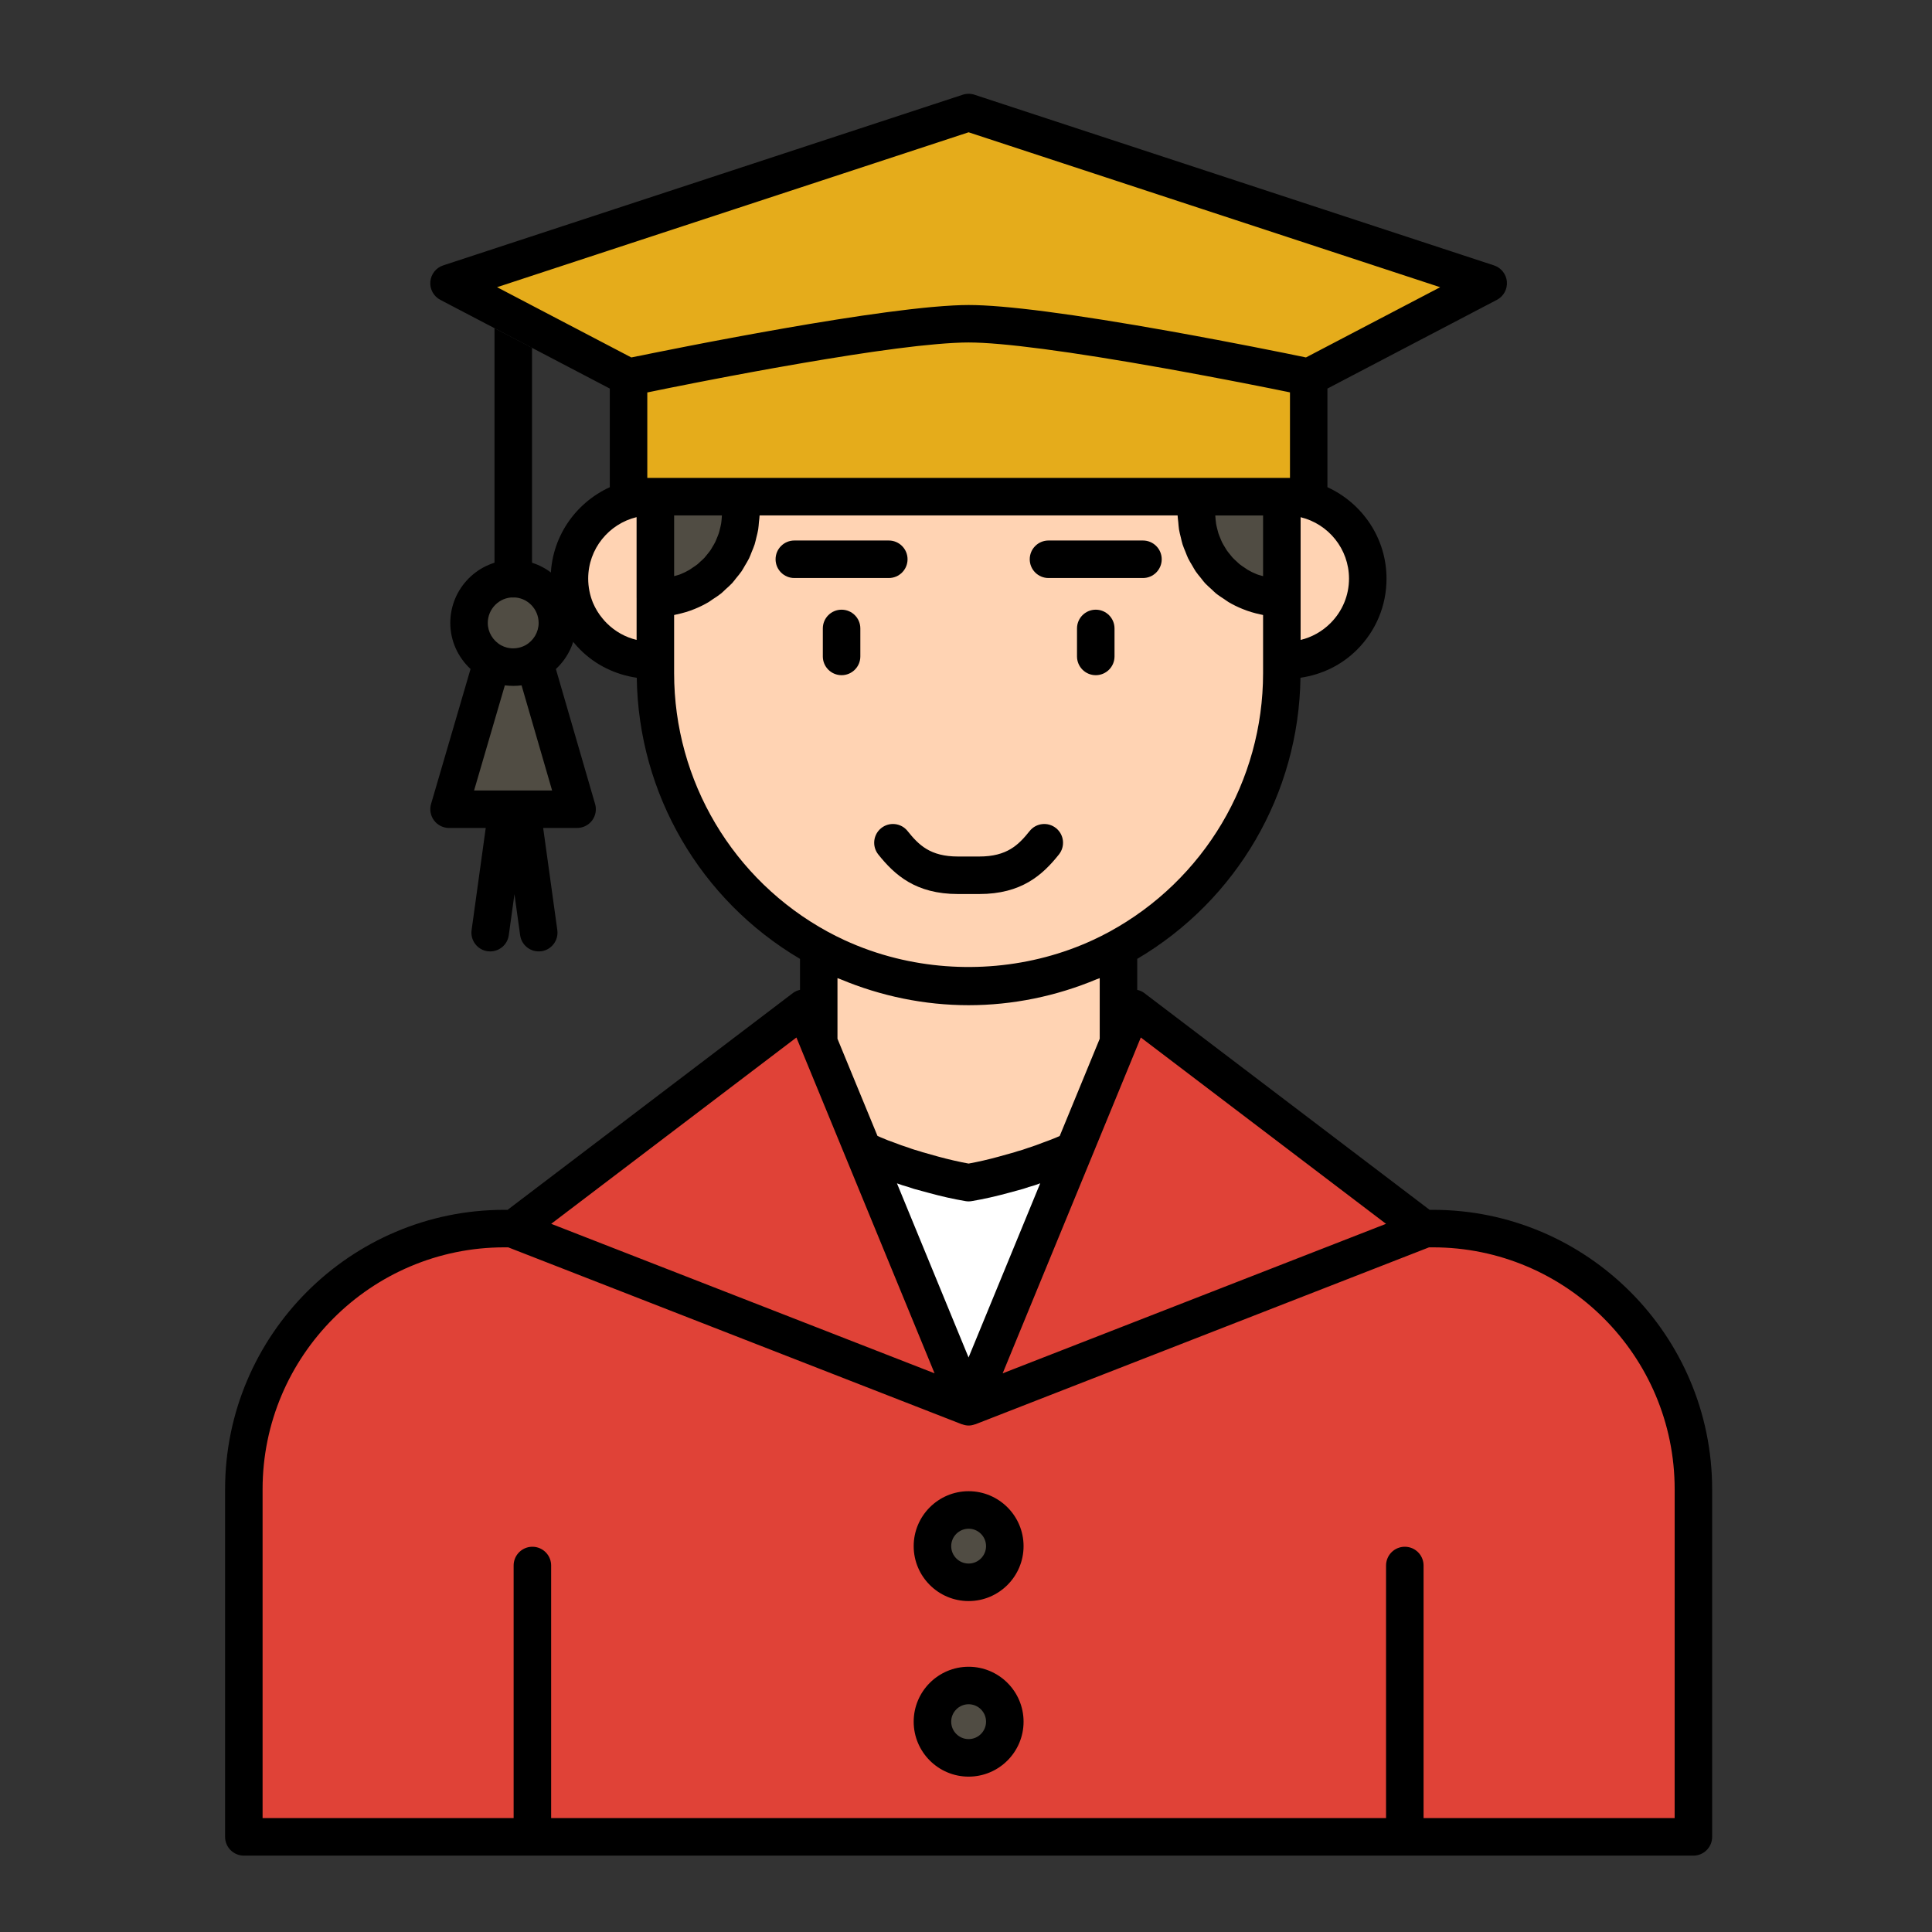 <svg width="103" height="103" viewBox="0 0 103 103" fill="none" xmlns="http://www.w3.org/2000/svg">
<rect x="0" y="0" width="103" height="103" fill="#333333" stroke="none"/>
<path d="M90.28 79.4V97.93H13V79.4C13 71.72 19.22 65.5 26.89 65.5H27.4L27.36 65.53L50.26 74.46L51.64 75L53.02 74.46L75.92 65.53L75.88 65.5H76.39C84.06 65.5 90.28 71.72 90.28 79.4Z" fill="#E04237"/>
<path d="M59.632 50.551V55.581L57.272 61.321C57.062 61.421 56.842 61.511 56.622 61.601C56.402 61.691 56.182 61.771 55.962 61.851C55.682 61.961 55.412 62.061 55.142 62.141C54.942 62.221 54.732 62.281 54.522 62.341C54.442 62.371 54.362 62.391 54.282 62.421C54.032 62.491 53.772 62.561 53.512 62.631C52.892 62.801 52.282 62.941 51.642 63.051C51.002 62.941 50.392 62.801 49.772 62.631C49.512 62.561 49.252 62.491 49.002 62.421C48.922 62.391 48.842 62.371 48.762 62.341C48.552 62.281 48.342 62.221 48.142 62.141C47.872 62.061 47.602 61.961 47.322 61.851C47.102 61.781 46.882 61.691 46.672 61.601C46.452 61.511 46.222 61.421 46.012 61.311L43.652 55.581V50.551C46.032 51.851 48.752 52.591 51.642 52.591C54.532 52.591 57.252 51.851 59.632 50.551Z" fill="#FFD3B3"/>
<path d="M28.383 83.461V97.91" stroke="black" stroke-width="2" stroke-linecap="round" stroke-linejoin="round"/>
<path d="M74.894 83.461V97.91" stroke="black" stroke-width="2" stroke-linecap="round" stroke-linejoin="round"/>
<path d="M69.772 20.112V26.482H33.512V20.112C33.922 20.022 47.122 17.262 51.642 17.262C53.902 17.262 58.332 17.952 62.252 18.652C66.162 19.352 69.562 20.062 69.772 20.112Z" fill="#E5AC1B" stroke="black" stroke-miterlimit="10"/>
<path d="M79.341 15.1L69.771 20.11C69.561 20.06 66.161 19.35 62.251 18.65C58.331 17.95 53.901 17.26 51.641 17.26C47.121 17.26 33.921 20.02 33.511 20.11L23.941 15.1L51.641 6L79.341 15.1Z" fill="#E5AC1B" stroke="black" stroke-linecap="round" stroke-linejoin="round"/>
<path d="M29.716 33.212C29.716 34.101 29.216 34.877 28.482 35.282C28.146 35.463 27.766 35.567 27.36 35.567C26.954 35.567 26.575 35.463 26.238 35.282C25.505 34.877 25.004 34.1 25.004 33.212C25.004 31.909 26.057 30.848 27.359 30.848C28.661 30.848 29.714 31.909 29.714 33.212H29.716Z" fill="#504C43"/>
<path d="M30.766 43.144H23.941L26.24 35.285C26.576 35.466 26.956 35.57 27.362 35.57C27.768 35.57 28.147 35.466 28.484 35.285L30.766 43.144Z" fill="#504C43"/>
<path d="M31.726 42.863L29.636 35.668C30.314 35.038 30.716 34.154 30.716 33.212C30.716 31.357 29.211 29.848 27.361 29.848C25.511 29.848 24.006 31.357 24.006 33.212C24.006 34.151 24.406 35.033 25.086 35.666L22.981 42.861C22.893 43.163 22.952 43.489 23.141 43.741C23.33 43.993 23.626 44.141 23.941 44.141H30.766C31.08 44.141 31.377 43.993 31.566 43.742C31.755 43.491 31.814 43.164 31.727 42.863H31.726ZM27.361 31.848C28.108 31.848 28.716 32.46 28.716 33.212C28.716 33.705 28.441 34.163 28.008 34.402C27.702 34.567 27.351 34.605 27.03 34.526C26.924 34.499 26.82 34.458 26.72 34.405C26.279 34.16 26.005 33.704 26.005 33.212C26.005 32.46 26.614 31.848 27.361 31.848ZM25.275 42.141L26.915 36.537C27.06 36.556 27.209 36.566 27.357 36.566H27.361H27.369C27.515 36.566 27.662 36.557 27.806 36.538L29.434 42.142H25.275V42.141Z" fill="black"/>
<path d="M68.341 31.881V35.891C68.341 42.221 64.821 47.721 59.631 50.55C57.251 51.85 54.531 52.59 51.641 52.59C48.751 52.59 46.031 51.85 43.651 50.55C38.461 47.721 34.941 42.221 34.941 35.891V31.881C35.551 31.881 36.131 31.761 36.661 31.541C38.331 30.87 39.501 29.23 39.501 27.32V26.48H63.781V27.32C63.781 29.23 64.951 30.87 66.621 31.541C67.151 31.761 67.731 31.881 68.341 31.881Z" fill="#FFD3B3"/>
<path d="M34.939 26.48V35.211H34.729C33.519 35.211 32.429 34.721 31.639 33.931C31.539 33.831 31.449 33.73 31.359 33.62C31.079 33.291 30.859 32.92 30.689 32.52C30.479 32.011 30.359 31.441 30.359 30.851C30.359 28.441 32.319 26.48 34.729 26.48H34.939Z" fill="#FFD3B3"/>
<path d="M72.92 30.851C72.92 32.06 72.43 33.141 71.64 33.931C70.85 34.721 69.76 35.211 68.55 35.211H68.34V26.48H68.55C70.96 26.48 72.92 28.441 72.92 30.851Z" fill="#FFD3B3"/>
<path d="M39.501 26.48V27.32C39.501 29.23 38.331 30.87 36.661 31.541C36.131 31.761 35.551 31.881 34.941 31.881V26.48H39.501Z" fill="#504C43"/>
<path d="M68.341 26.48V31.881C67.731 31.881 67.151 31.761 66.621 31.541C64.951 30.87 63.781 29.23 63.781 27.32V26.48H68.341Z" fill="#504C43"/>
<path d="M28.805 43.035C28.729 42.487 28.218 42.105 27.677 42.181C27.586 42.194 27.508 42.234 27.427 42.27C27.346 42.234 27.269 42.194 27.177 42.181C26.635 42.106 26.125 42.489 26.049 43.035L25.142 49.586C25.066 50.133 25.449 50.638 25.996 50.714C26.042 50.719 26.089 50.722 26.135 50.722C26.626 50.722 27.055 50.361 27.124 49.859L27.427 47.67L27.73 49.859C27.799 50.359 28.228 50.722 28.719 50.722C28.765 50.722 28.811 50.719 28.858 50.714C29.405 50.638 29.787 50.133 29.712 49.586L28.805 43.035Z" fill="black"/>
<path d="M57.272 61.319L55.552 65.499L51.642 74.999L47.732 65.499L46.012 61.309C46.222 61.419 46.452 61.509 46.672 61.599C46.882 61.689 47.102 61.779 47.322 61.849C47.602 61.959 47.872 62.059 48.142 62.139C48.342 62.219 48.552 62.279 48.762 62.339C48.842 62.369 48.922 62.389 49.002 62.419C49.252 62.489 49.512 62.559 49.772 62.629C50.392 62.799 51.002 62.939 51.642 63.049C52.282 62.939 52.892 62.799 53.512 62.629C53.772 62.559 54.032 62.489 54.282 62.419C54.362 62.389 54.442 62.369 54.522 62.339C54.732 62.279 54.942 62.219 55.142 62.139C55.412 62.059 55.682 61.959 55.962 61.849C56.182 61.769 56.402 61.689 56.622 61.599C56.842 61.509 57.062 61.419 57.272 61.319Z" fill="white"/>
<path d="M51.639 75.001L50.259 74.46L27.359 65.531L27.399 65.501L42.889 53.73L43.649 55.581L46.009 61.31L47.729 65.501L51.639 75.001Z" fill="#E04237"/>
<path d="M75.921 65.531L53.021 74.46L51.641 75.001L55.551 65.501L57.271 61.321L59.631 55.581L60.391 53.73L75.881 65.501L75.921 65.531Z" fill="#E04237"/>
<path d="M26.363 30.854C26.363 31.406 26.811 31.854 27.363 31.854C27.915 31.854 28.363 31.406 28.363 30.854V18.543L26.363 17.496V30.854Z" fill="black"/>
<path d="M76.389 64.499H76.216L60.994 52.934C60.885 52.852 60.759 52.803 60.629 52.772V51.12C65.943 47.983 69.246 42.316 69.331 36.133C70.466 35.968 71.519 35.464 72.346 34.638C73.361 33.623 73.919 32.279 73.919 30.851C73.919 28.683 72.622 26.823 70.769 25.974V20.715L79.803 15.986C80.159 15.8 80.369 15.419 80.336 15.018C80.303 14.618 80.033 14.277 79.651 14.15L51.951 5.05C51.749 4.984 51.529 4.984 51.327 5.05L23.627 14.149C23.245 14.274 22.976 14.617 22.942 15.018C22.909 15.418 23.119 15.8 23.475 15.986L26.36 17.495L28.36 18.543L32.509 20.715V25.974C30.656 26.822 29.359 28.683 29.359 30.849C29.359 31.547 29.499 32.255 29.769 32.91C29.983 33.416 30.262 33.871 30.587 34.255C30.698 34.389 30.809 34.513 30.933 34.636C31.76 35.462 32.813 35.967 33.948 36.133C34.033 42.315 37.336 47.983 42.65 51.12V52.77C42.521 52.803 42.394 52.85 42.285 52.932L27.062 64.499H26.89C18.68 64.499 12 71.183 12 79.398V97.928C12 98.481 12.448 98.928 13 98.928H90.279C90.831 98.928 91.279 98.481 91.279 97.928V79.398C91.279 71.183 84.599 64.499 76.389 64.499ZM60.82 55.312L73.893 65.246L53.455 73.216L54.119 71.6L58.194 61.699L60.554 55.959C60.554 55.959 60.554 55.956 60.554 55.956L60.819 55.312L60.82 55.312ZM48.046 63.166C48.072 63.175 48.099 63.184 48.124 63.193C48.229 63.225 48.326 63.254 48.405 63.275C48.464 63.297 48.523 63.316 48.582 63.334C48.591 63.337 48.718 63.38 48.728 63.383L49.504 63.593C50.186 63.781 50.829 63.925 51.469 64.034C51.525 64.044 51.581 64.049 51.638 64.049C51.695 64.049 51.751 64.044 51.807 64.034C52.448 63.925 53.09 63.781 53.798 63.587L54.548 63.382C54.575 63.373 54.668 63.343 54.694 63.334C54.752 63.316 54.819 63.298 54.792 63.3C55.034 63.23 55.276 63.16 55.421 63.096C55.432 63.093 55.444 63.09 55.456 63.087L51.637 72.37L47.819 63.087C47.896 63.117 47.97 63.141 48.044 63.164L48.046 63.166ZM47.623 60.897C47.433 60.836 47.244 60.758 47.048 60.673C47.048 60.673 46.956 60.636 46.955 60.636C46.896 60.611 46.84 60.584 46.781 60.559L45.485 57.413L44.648 55.379V52.147C44.698 52.169 44.751 52.182 44.802 52.203C46.961 53.108 49.291 53.59 51.638 53.59C53.985 53.59 56.315 53.109 58.475 52.203C58.525 52.182 58.578 52.169 58.629 52.147V55.379L56.496 60.563C56.41 60.599 56.33 60.636 56.241 60.673C56.033 60.758 55.825 60.834 55.593 60.919C55.341 61.017 55.098 61.108 54.769 61.211C54.6 61.278 54.421 61.328 54.244 61.377C54.217 61.386 54.124 61.416 54.098 61.425L53.245 61.664C52.687 61.818 52.16 61.938 51.639 62.033C51.118 61.938 50.588 61.816 49.998 61.656L49.18 61.425C49.172 61.423 49.042 61.38 49.034 61.377C48.856 61.327 48.678 61.278 48.423 61.181C48.18 61.108 47.937 61.017 47.623 60.897ZM67.339 30.716C67.223 30.681 67.105 30.657 66.991 30.61C66.826 30.544 66.668 30.466 66.518 30.378C66.471 30.351 66.429 30.317 66.384 30.287C66.285 30.221 66.185 30.157 66.093 30.084C66.041 30.043 65.996 29.995 65.947 29.951C65.87 29.881 65.791 29.812 65.72 29.736C65.671 29.683 65.629 29.625 65.584 29.57C65.522 29.494 65.459 29.419 65.403 29.34C65.361 29.277 65.326 29.212 65.287 29.148C65.238 29.067 65.188 28.986 65.147 28.901C65.113 28.832 65.087 28.761 65.057 28.689C65.021 28.602 64.984 28.517 64.955 28.427C64.931 28.352 64.914 28.276 64.895 28.2C64.872 28.108 64.848 28.017 64.833 27.924C64.82 27.845 64.813 27.764 64.805 27.683C64.798 27.616 64.793 27.549 64.79 27.48H67.338V30.718L67.339 30.716ZM71.919 30.849C71.919 31.742 71.568 32.584 70.932 33.221C70.486 33.667 69.937 33.972 69.339 34.117V27.573C70.818 27.93 71.919 29.262 71.919 30.849ZM33.939 31.878V34.115C33.341 33.972 32.793 33.667 32.346 33.221C32.269 33.145 32.2 33.068 32.121 32.971C31.917 32.73 31.745 32.447 31.613 32.138C31.446 31.733 31.358 31.287 31.358 30.848C31.358 29.262 32.46 27.927 33.938 27.57V31.878L33.939 31.878ZM34.011 18.983C33.899 19.006 33.797 19.027 33.71 19.046C33.695 19.049 33.67 19.053 33.656 19.056L28.36 16.285L26.624 15.376L26.499 15.31L26.866 15.191L27.257 15.062L51.639 7.053L76.779 15.312L69.625 19.056C69.117 18.95 68.135 18.748 66.873 18.502C66.855 18.498 66.838 18.494 66.82 18.491C66.222 18.375 65.566 18.247 64.868 18.116C64.814 18.107 64.761 18.096 64.707 18.087C64.38 18.024 64.045 17.962 63.704 17.899C63.639 17.887 63.573 17.875 63.508 17.863C63.152 17.799 62.791 17.733 62.425 17.666C57.199 16.733 53.571 16.261 51.639 16.261C51.392 16.261 51.116 16.27 50.823 16.285C50.789 16.288 50.758 16.288 50.724 16.291C50.441 16.306 50.137 16.329 49.819 16.357C49.767 16.361 49.716 16.366 49.663 16.37C49.347 16.399 49.017 16.433 48.673 16.473C48.61 16.48 48.547 16.486 48.483 16.494C48.135 16.535 47.778 16.578 47.409 16.628C47.348 16.636 47.286 16.645 47.225 16.652C46.843 16.703 46.454 16.758 46.056 16.816C46.02 16.82 45.984 16.826 45.948 16.831C45.559 16.889 45.164 16.95 44.765 17.012C44.715 17.02 44.666 17.026 44.616 17.035C44.22 17.096 43.822 17.163 43.422 17.229C43.336 17.242 43.25 17.256 43.164 17.271C42.779 17.335 42.396 17.401 42.014 17.468C41.92 17.483 41.828 17.5 41.734 17.517C41.358 17.582 40.985 17.648 40.617 17.715C40.524 17.732 40.434 17.747 40.342 17.765C39.976 17.831 39.614 17.896 39.262 17.962C39.172 17.98 39.087 17.995 38.998 18.012C38.691 18.069 38.391 18.125 38.099 18.18C37.996 18.201 37.895 18.22 37.794 18.238C37.514 18.293 37.243 18.345 36.981 18.395C36.88 18.416 36.779 18.434 36.681 18.453C36.419 18.505 36.173 18.553 35.934 18.601C35.832 18.62 35.732 18.64 35.635 18.66C35.406 18.706 35.191 18.748 34.99 18.788C34.896 18.808 34.813 18.825 34.725 18.841C34.587 18.869 34.457 18.895 34.337 18.921C34.217 18.945 34.112 18.966 34.011 18.988V18.983ZM34.729 25.479H34.509V20.922C34.527 20.919 34.545 20.916 34.563 20.912C34.714 20.881 34.885 20.846 35.072 20.808C35.131 20.796 35.196 20.782 35.258 20.77C35.413 20.738 35.581 20.704 35.755 20.669C35.867 20.648 35.982 20.625 36.102 20.601C36.28 20.566 36.466 20.529 36.658 20.491C36.758 20.471 36.857 20.451 36.961 20.43C37.206 20.383 37.462 20.332 37.725 20.282C37.834 20.261 37.947 20.238 38.059 20.218C38.344 20.163 38.634 20.108 38.935 20.05C39.015 20.035 39.099 20.02 39.18 20.005C39.453 19.953 39.731 19.901 40.014 19.849C40.103 19.834 40.191 19.817 40.281 19.8C40.612 19.739 40.95 19.678 41.291 19.617C41.388 19.601 41.485 19.582 41.583 19.566C41.933 19.503 42.286 19.442 42.641 19.381C42.719 19.366 42.798 19.354 42.877 19.34C43.234 19.279 43.593 19.218 43.95 19.16L44.058 19.142C44.429 19.081 44.797 19.021 45.164 18.965C45.237 18.953 45.31 18.942 45.382 18.93C45.741 18.875 46.096 18.822 46.446 18.77C46.52 18.759 46.593 18.75 46.667 18.738C47.023 18.688 47.374 18.639 47.715 18.595C47.756 18.59 47.795 18.584 47.835 18.579C48.162 18.538 48.48 18.498 48.788 18.463C48.83 18.459 48.874 18.453 48.916 18.448C49.232 18.413 49.533 18.384 49.824 18.358C49.879 18.352 49.934 18.348 49.988 18.343C50.271 18.319 50.541 18.299 50.793 18.285C50.835 18.282 50.875 18.28 50.916 18.279C51.175 18.265 51.42 18.258 51.639 18.258C53.427 18.258 57.035 18.733 62.073 19.633C62.395 19.691 62.71 19.747 63.022 19.805C63.117 19.822 63.211 19.84 63.305 19.857C63.539 19.899 63.768 19.942 63.995 19.985C64.074 20 64.156 20.015 64.235 20.029C64.501 20.079 64.758 20.128 65.011 20.177C65.123 20.198 65.232 20.218 65.342 20.239C65.52 20.273 65.693 20.308 65.863 20.34C65.951 20.357 66.042 20.375 66.128 20.39C66.352 20.434 66.566 20.477 66.772 20.517C66.873 20.537 66.97 20.555 67.067 20.575C67.204 20.602 67.338 20.628 67.466 20.654C67.54 20.669 67.616 20.683 67.686 20.698C67.859 20.733 68.021 20.765 68.172 20.796C68.283 20.819 68.386 20.838 68.485 20.86C68.516 20.866 68.548 20.872 68.578 20.878C68.647 20.892 68.71 20.905 68.772 20.919V25.477H34.729V25.479ZM38.487 27.479C38.484 27.547 38.479 27.616 38.472 27.683C38.464 27.762 38.458 27.843 38.444 27.922C38.428 28.015 38.405 28.105 38.382 28.197C38.363 28.273 38.346 28.351 38.322 28.425C38.293 28.515 38.256 28.601 38.22 28.686C38.19 28.758 38.164 28.831 38.13 28.899C38.088 28.985 38.038 29.064 37.99 29.145C37.951 29.21 37.916 29.277 37.873 29.34C37.818 29.419 37.756 29.491 37.695 29.567C37.648 29.623 37.605 29.683 37.555 29.738C37.486 29.811 37.409 29.878 37.334 29.945C37.282 29.992 37.235 30.043 37.18 30.087C37.092 30.157 36.995 30.218 36.9 30.28C36.85 30.314 36.805 30.351 36.753 30.381C36.602 30.468 36.444 30.547 36.277 30.613C36.168 30.659 36.053 30.681 35.94 30.715V27.477H38.488L38.487 27.479ZM35.939 35.889V32.788C35.956 32.785 35.972 32.781 35.988 32.776C36.015 32.772 36.041 32.764 36.068 32.758C36.398 32.688 36.721 32.596 37.031 32.467C37.291 32.362 37.54 32.239 37.777 32.1C37.851 32.057 37.916 32.002 37.987 31.956C38.144 31.855 38.302 31.753 38.447 31.637C38.528 31.573 38.598 31.495 38.675 31.425C38.797 31.314 38.923 31.207 39.034 31.087C39.111 31.003 39.175 30.91 39.246 30.823C39.343 30.703 39.445 30.587 39.532 30.46C39.599 30.363 39.653 30.256 39.714 30.154C39.789 30.026 39.869 29.901 39.934 29.768C39.988 29.659 40.028 29.541 40.074 29.427C40.129 29.293 40.188 29.16 40.232 29.021C40.27 28.901 40.294 28.776 40.325 28.652C40.359 28.512 40.398 28.372 40.421 28.229C40.442 28.101 40.448 27.968 40.46 27.837C40.471 27.718 40.493 27.601 40.496 27.479H62.781C62.784 27.601 62.806 27.716 62.817 27.837C62.829 27.968 62.836 28.099 62.856 28.227C62.879 28.372 62.918 28.511 62.952 28.651C62.982 28.774 63.006 28.899 63.045 29.02C63.089 29.16 63.148 29.293 63.203 29.427C63.249 29.541 63.289 29.659 63.343 29.768C63.408 29.901 63.487 30.026 63.563 30.154C63.623 30.256 63.677 30.361 63.744 30.46C63.83 30.587 63.93 30.701 64.026 30.82C64.098 30.91 64.163 31.003 64.24 31.087C64.348 31.204 64.471 31.308 64.59 31.416C64.669 31.488 64.742 31.567 64.826 31.636C64.964 31.747 65.117 31.843 65.267 31.942C65.344 31.991 65.414 32.05 65.493 32.097C65.728 32.236 65.975 32.358 66.234 32.462C66.548 32.593 66.873 32.688 67.203 32.757C67.232 32.763 67.26 32.772 67.289 32.776C67.305 32.779 67.321 32.785 67.338 32.788V35.889C67.338 41.636 64.2 46.916 59.149 49.672C58.862 49.828 58.57 49.975 58.274 50.112C55.016 51.621 51.245 51.946 47.766 51.083C46.817 50.847 45.891 50.523 45.002 50.112C44.706 49.975 44.414 49.828 44.127 49.672C39.076 46.917 35.939 41.636 35.939 35.889ZM42.459 55.312L42.724 55.956C42.724 55.956 42.724 55.958 42.724 55.959L43.283 57.315L49.824 73.215L29.386 65.245L42.459 55.312ZM89.28 96.928H13.999V79.398C13.999 72.285 19.782 66.499 26.889 66.499H27.094L51.275 75.93C51.285 75.933 51.296 75.931 51.306 75.936C51.412 75.974 51.523 75.999 51.64 75.999C51.757 75.999 51.868 75.974 51.974 75.936C51.984 75.931 51.995 75.933 52.005 75.93L76.186 66.499H76.391C83.498 66.499 89.281 72.285 89.281 79.398L89.28 96.928Z" fill="black"/>
<path d="M51.64 84.358C52.705 84.358 53.569 83.494 53.569 82.429C53.569 81.364 52.705 80.5 51.64 80.5C50.575 80.5 49.711 81.364 49.711 82.429C49.711 83.494 50.575 84.358 51.64 84.358Z" fill="#504C43"/>
<path d="M51.64 93.717C52.705 93.717 53.569 92.854 53.569 91.788C53.569 90.723 52.705 89.859 51.64 89.859C50.575 89.859 49.711 90.723 49.711 91.788C49.711 92.854 50.575 93.717 51.64 93.717Z" fill="#504C43"/>
<path d="M51.64 85.357C53.255 85.357 54.569 84.044 54.569 82.429C54.569 80.814 53.255 79.5 51.64 79.5C50.025 79.5 48.711 80.814 48.711 82.429C48.711 84.044 50.025 85.357 51.64 85.357ZM51.64 81.5C52.152 81.5 52.569 81.917 52.569 82.429C52.569 82.941 52.152 83.357 51.64 83.357C51.128 83.357 50.711 82.94 50.711 82.429C50.711 81.918 51.128 81.5 51.64 81.5Z" fill="black"/>
<path d="M51.64 88.859C50.025 88.859 48.711 90.173 48.711 91.788C48.711 93.403 50.025 94.717 51.64 94.717C53.255 94.717 54.569 93.403 54.569 91.788C54.569 90.173 53.255 88.859 51.64 88.859ZM51.64 92.716C51.128 92.716 50.711 92.299 50.711 91.787C50.711 91.275 51.128 90.858 51.64 90.858C52.152 90.858 52.569 91.275 52.569 91.787C52.569 92.299 52.152 92.716 51.64 92.716Z" fill="black"/>
<path d="M47.384 30.816H42.348C41.796 30.816 41.348 30.368 41.348 29.816C41.348 29.264 41.796 28.816 42.348 28.816H47.384C47.936 28.816 48.384 29.264 48.384 29.816C48.384 30.368 47.936 30.816 47.384 30.816Z" fill="black"/>
<path d="M60.934 30.816H55.898C55.346 30.816 54.898 30.368 54.898 29.816C54.898 29.264 55.346 28.816 55.898 28.816H60.934C61.486 28.816 61.934 29.264 61.934 29.816C61.934 30.368 61.486 30.816 60.934 30.816Z" fill="black"/>
<path d="M44.867 35.996C44.315 35.996 43.867 35.548 43.867 34.996V33.504C43.867 32.952 44.315 32.504 44.867 32.504C45.419 32.504 45.867 32.952 45.867 33.504V34.996C45.867 35.548 45.419 35.996 44.867 35.996Z" fill="black"/>
<path d="M58.418 35.996C57.866 35.996 57.418 35.548 57.418 34.996V33.504C57.418 32.952 57.866 32.504 58.418 32.504C58.97 32.504 59.418 32.952 59.418 33.504V34.996C59.418 35.548 58.97 35.996 58.418 35.996Z" fill="black"/>
<path d="M52.205 47.663H51.075C48.819 47.663 47.698 46.648 46.823 45.553C46.479 45.12 46.55 44.492 46.981 44.148C47.413 43.804 48.042 43.873 48.386 44.306C48.979 45.048 49.591 45.663 51.074 45.663H52.204C53.688 45.663 54.299 45.048 54.892 44.306C55.237 43.873 55.867 43.804 56.297 44.148C56.729 44.492 56.799 45.121 56.455 45.553C55.58 46.65 54.459 47.663 52.203 47.663H52.205Z" fill="black"/>
</svg>
